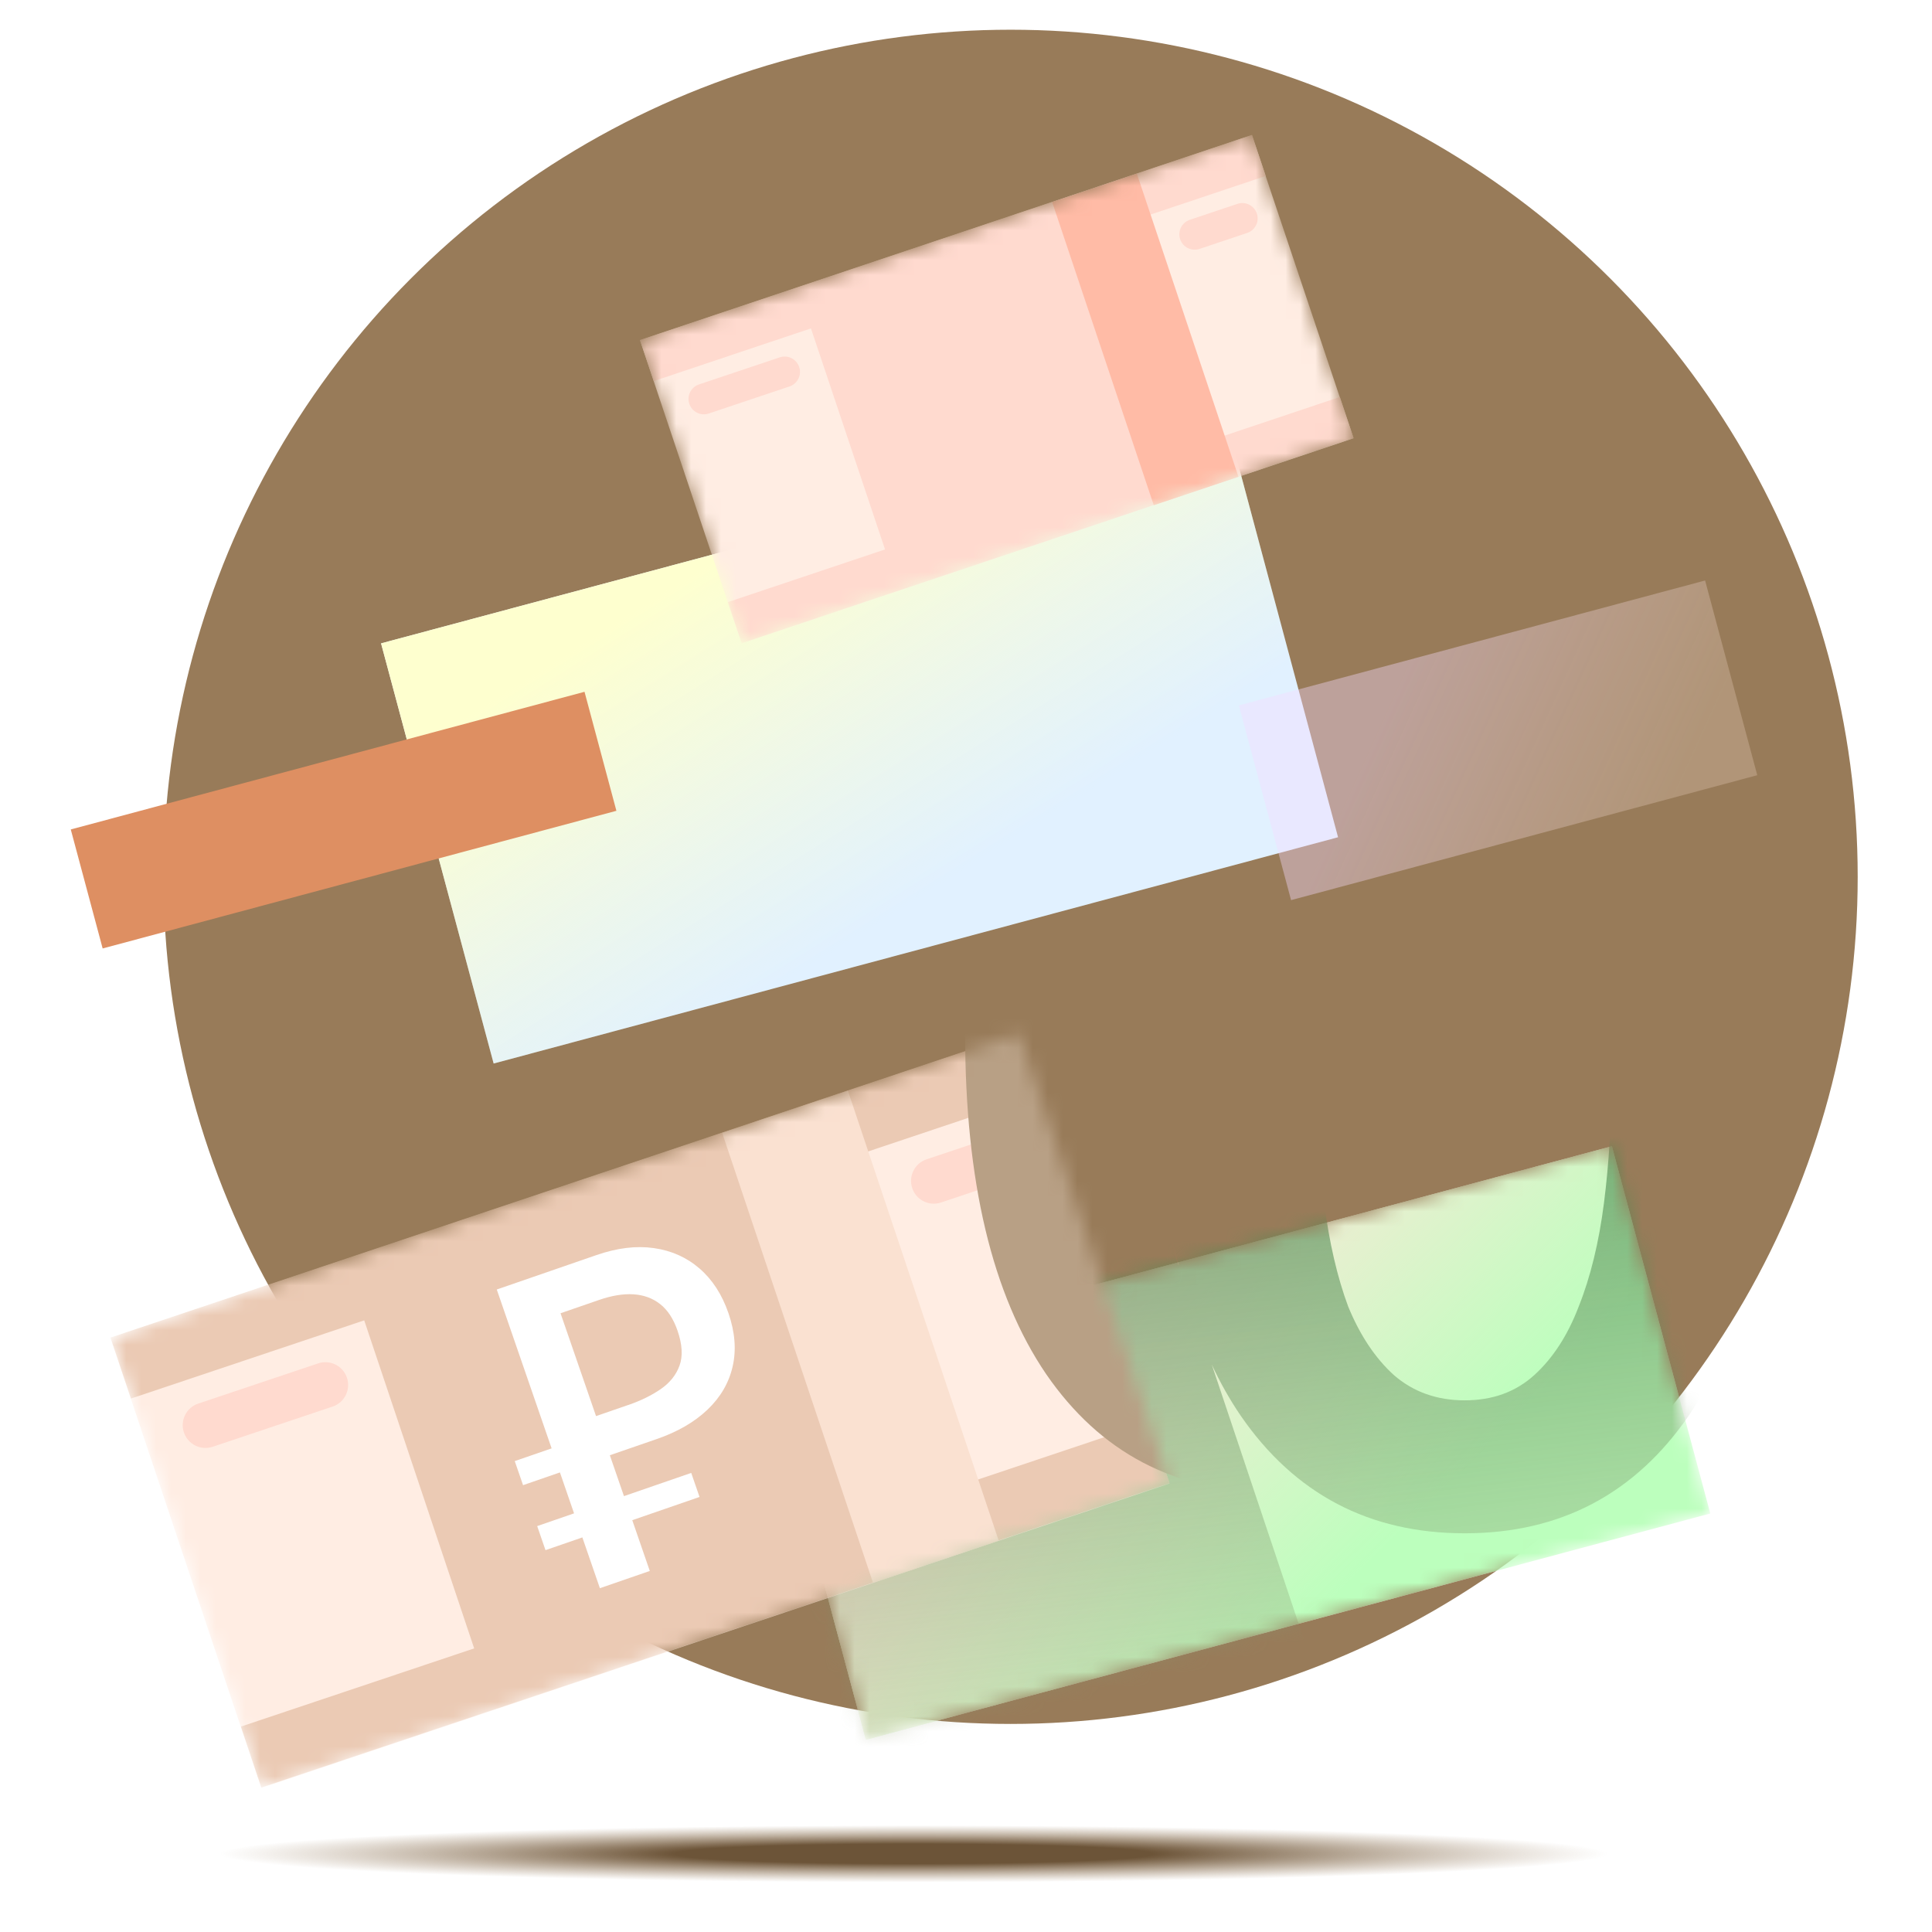 <svg width="130" height="130" viewBox="0 0 130 130" fill="none" xmlns="http://www.w3.org/2000/svg">
<g clip-path="url(#clip0_26760_19207)">
<circle cx="68" cy="59" r="57" fill="#987B59"/>
<mask id="mask0_26760_19207" style="mask-type:alpha" maskUnits="userSpaceOnUse" x="0" y="7" width="123" height="123">
<rect y="7" width="123" height="123" fill="white"/>
</mask>
<g mask="url(#mask0_26760_19207)">
<g filter="url(#filter0_f_26760_19207)">
<rect x="25.641" y="43.291" width="58.824" height="29.268" transform="rotate(-15 25.641 43.291)" fill="#E1F1FF"/>
<rect x="25.641" y="43.291" width="58.824" height="29.268" transform="rotate(-15 25.641 43.291)" fill="url(#paint0_linear_26760_19207)"/>
</g>
<g filter="url(#filter1_f_26760_19207)">
<mask id="mask1_26760_19207" style="mask-type:alpha" maskUnits="userSpaceOnUse" x="43" y="9" width="49" height="35">
<path d="M84.241 9.09L43.062 22.893L49.901 43.294L91.079 29.491L84.241 9.09Z" fill="white"/>
</mask>
<g mask="url(#mask1_26760_19207)">
<g filter="url(#filter2_ii_26760_19207)">
<path d="M84.241 9.09L43.062 22.893L49.901 43.294L91.079 29.491L84.241 9.09Z" fill="#FFEDE3"/>
</g>
<g filter="url(#filter3_ii_26760_19207)">
<path d="M83.921 15.674L80.716 16.748C80.176 16.929 79.591 16.637 79.41 16.097C79.229 15.557 79.52 14.971 80.059 14.791L83.264 13.716C83.804 13.535 84.389 13.827 84.57 14.367C84.751 14.908 84.46 15.493 83.921 15.674Z" fill="#FFDACF"/>
</g>
<g filter="url(#filter4_ii_26760_19207)">
<path d="M53.127 26.002L47.688 27.825C47.149 28.006 46.564 27.715 46.383 27.174C46.202 26.634 46.492 26.049 47.032 25.868L52.471 24.045C53.01 23.864 53.595 24.155 53.776 24.696C53.957 25.236 53.666 25.822 53.127 26.002Z" fill="#FFDACF"/>
</g>
<g filter="url(#filter5_ii_26760_19207)">
<path d="M84.243 9.076L43.065 22.879L43.991 25.642L54.567 22.097L59.552 36.97L48.977 40.515L49.903 43.279L60.478 39.734L60.479 39.736L77.638 33.984L77.638 33.982L91.082 29.476L90.155 26.712L78.655 30.567L73.67 15.694L85.17 11.839L84.243 9.076Z" fill="#FFDACF"/>
</g>
<g filter="url(#filter6_ii_26760_19207)">
<path d="M76.496 11.683L70.797 13.594L77.635 33.995L83.334 32.084L76.496 11.683Z" fill="#FFBBA6"/>
</g>
</g>
</g>
<g filter="url(#filter7_bii_26760_19207)">
<rect x="4.762" y="55.812" width="35.788" height="8.29" transform="rotate(-15 4.762 55.812)" fill="#DE8F62"/>
</g>
<mask id="mask2_26760_19207" style="mask-type:alpha" maskUnits="userSpaceOnUse" x="51" y="77" width="65" height="41">
<rect x="51.641" y="92.351" width="58.824" height="25.585" transform="rotate(-15 51.641 92.351)" fill="white"/>
</mask>
<g mask="url(#mask2_26760_19207)">
<g filter="url(#filter8_bii_26760_19207)">
<rect x="51.641" y="92.351" width="58.824" height="25.585" transform="rotate(-15 51.641 92.351)" fill="white"/>
<rect x="51.641" y="92.351" width="58.824" height="25.585" transform="rotate(-15 51.641 92.351)" fill="#BCFFBD"/>
<rect x="51.641" y="92.351" width="58.824" height="25.585" transform="rotate(-15 51.641 92.351)" fill="url(#paint1_linear_26760_19207)"/>
</g>
<g style="mix-blend-mode:multiply" filter="url(#filter9_f_26760_19207)">
<path fill-rule="evenodd" clip-rule="evenodd" d="M113.637 95.249C117.273 89.909 119.09 82.27 119.09 72.33C119.09 62.39 117.273 54.779 113.637 49.496C110.002 44.157 104.975 41.487 98.557 41.487C95.376 41.487 92.508 42.169 89.952 43.532C87.453 44.895 85.294 46.883 83.477 49.496C81.716 52.109 80.353 55.347 79.387 59.209C78.478 63.015 78.024 67.388 78.024 72.33C78.024 77.142 78.45 81.414 79.301 85.148L78.478 82.69L17.363 103.175L27.512 133.453L88.626 112.967L81.54 91.826C82.115 93.056 82.76 94.197 83.477 95.249C87.112 100.531 92.138 103.172 98.557 103.172C104.975 103.172 110.002 100.531 113.637 95.249ZM107.929 63.725C108.27 66.394 108.44 69.263 108.44 72.33C108.44 75.397 108.27 78.266 107.929 80.935C107.588 83.605 107.02 85.933 106.225 87.921C105.487 89.853 104.493 91.386 103.243 92.522C101.993 93.658 100.431 94.226 98.557 94.226C96.683 94.226 95.092 93.658 93.786 92.522C92.536 91.386 91.514 89.853 90.719 87.921C89.98 85.933 89.441 83.605 89.1 80.935C88.816 78.266 88.674 75.397 88.674 72.33C88.674 69.263 88.816 66.394 89.1 63.725C89.441 61.055 89.98 58.755 90.719 56.823C91.514 54.835 92.536 53.273 93.786 52.137C95.092 51.001 96.683 50.433 98.557 50.433C100.431 50.433 101.993 51.001 103.243 52.137C104.493 53.273 105.487 54.835 106.225 56.823C107.02 58.755 107.588 61.055 107.929 63.725Z" fill="url(#paint2_linear_26760_19207)"/>
</g>
</g>
<g filter="url(#filter10_f_26760_19207)">
<path d="M108.395 124.653C108.395 124.519 108.074 124.385 107.454 124.259C101.73 123.421 83.537 122.815 61.982 122.815C35.824 122.815 14.609 123.717 14.609 124.822C14.609 124.956 14.93 125.089 15.55 125.216C21.294 126.054 39.467 126.659 61.022 126.659C87.18 126.659 108.395 125.758 108.395 124.653Z" fill="url(#paint3_radial_26760_19207)"/>
</g>
<mask id="mask3_26760_19207" style="mask-type:alpha" maskUnits="userSpaceOnUse" x="7" y="69" width="72" height="52">
<path d="M68.548 69.545L7.434 90.03L17.582 120.308L78.697 99.823L68.548 69.545Z" fill="white"/>
</mask>
<g mask="url(#mask3_26760_19207)">
<g filter="url(#filter11_ii_26760_19207)">
<path d="M68.548 69.545L7.434 90.03L17.582 120.308L78.697 99.823L68.548 69.545Z" fill="#FFEDE3"/>
</g>
<g filter="url(#filter12_ii_26760_19207)">
<path d="M68.076 79.32L63.319 80.914C62.518 81.183 61.65 80.75 61.382 79.948C61.113 79.146 61.544 78.277 62.345 78.009L67.102 76.415C67.902 76.146 68.77 76.579 69.039 77.381C69.308 78.183 68.876 79.052 68.076 79.32Z" fill="#FFDACF"/>
</g>
<g filter="url(#filter13_ii_26760_19207)">
<path d="M22.383 94.644L14.311 97.35C13.51 97.618 12.643 97.185 12.374 96.383C12.105 95.581 12.537 94.713 13.337 94.445L21.409 91.739C22.21 91.47 23.078 91.903 23.346 92.705C23.615 93.507 23.184 94.376 22.383 94.644Z" fill="#FFDACF"/>
</g>
<g filter="url(#filter14_ii_26760_19207)">
<path d="M68.551 69.518L7.437 90.003L8.812 94.105L24.507 88.844L31.906 110.917L16.211 116.178L17.585 120.279L33.281 115.018L33.282 115.021L58.748 106.485L58.747 106.482L78.7 99.794L77.325 95.693L60.258 101.414L52.859 79.34L69.926 73.62L68.551 69.518Z" fill="#EBCAB4"/>
</g>
<g filter="url(#filter15_ii_26760_19207)">
<path d="M43.717 105.708L40.365 106.866L37.676 99.076L35.195 99.933L34.636 98.314L37.117 97.458L33.426 86.768L40.145 84.448C41.534 83.968 42.817 83.813 43.999 83.982C45.181 84.15 46.203 84.607 47.068 85.353C47.931 86.1 48.581 87.098 49.015 88.357C49.456 89.633 49.552 90.825 49.301 91.934C49.05 93.043 48.485 94.014 47.608 94.851C46.73 95.688 45.591 96.347 44.194 96.829L41.035 97.92L43.723 105.706L43.717 105.708ZM46.511 99.109L47.07 100.727L36.705 104.306L36.146 102.687L46.511 99.109ZM42.276 94.54C43.113 94.251 43.838 93.896 44.454 93.473C45.067 93.052 45.493 92.525 45.724 91.888C45.955 91.255 45.911 90.47 45.589 89.537C45.314 88.74 44.924 88.144 44.419 87.749C43.915 87.353 43.313 87.134 42.622 87.091C41.93 87.049 41.16 87.177 40.314 87.469L37.717 88.366L40.106 95.286L42.275 94.537L42.276 94.54Z" fill="white"/>
</g>
<g filter="url(#filter16_ii_26760_19207)">
<path d="M57.052 73.388L48.594 76.224L58.743 106.501L67.201 103.666L57.052 73.388Z" fill="#FAE1D1"/>
</g>
<g filter="url(#filter17_f_26760_19207)">
<path d="M106.008 69.543C106.008 79.483 104.19 87.122 100.555 92.462C96.92 97.744 91.893 100.385 85.475 100.385C79.056 100.385 74.029 97.744 70.394 92.462C66.759 87.122 64.941 79.483 64.941 69.543C64.941 64.601 65.396 60.227 66.305 56.422C67.27 52.559 68.633 49.322 70.394 46.709C72.212 44.096 74.37 42.108 76.87 40.745C79.425 39.382 82.294 38.7 85.475 38.7C91.893 38.7 96.92 41.37 100.555 46.709C104.19 51.992 106.008 59.603 106.008 69.543ZM95.358 69.543C95.358 66.475 95.188 63.607 94.847 60.938C94.506 58.268 93.938 55.968 93.143 54.036C92.404 52.048 91.41 50.486 90.161 49.35C88.911 48.214 87.349 47.646 85.475 47.646C83.6 47.646 82.01 48.214 80.704 49.35C79.454 50.486 78.431 52.048 77.636 54.036C76.898 55.968 76.358 58.268 76.017 60.938C75.734 63.607 75.591 66.475 75.591 69.543C75.591 72.61 75.734 75.478 76.017 78.148C76.358 80.818 76.898 83.146 77.636 85.134C78.431 87.066 79.454 88.599 80.704 89.735C82.01 90.871 83.6 91.439 85.475 91.439C87.349 91.439 88.911 90.871 90.161 89.735C91.41 88.599 92.404 87.066 93.143 85.134C93.938 83.146 94.506 80.818 94.847 78.148C95.188 75.478 95.358 72.61 95.358 69.543Z" fill="#B8A085"/>
</g>
</g>
<g filter="url(#filter18_bii_26760_19207)">
<rect x="83.363" y="47.465" width="32.476" height="13.565" transform="rotate(-15 83.363 47.465)" fill="url(#paint4_linear_26760_19207)" fill-opacity="0.4"/>
</g>
</g>
</g>
<defs>
<filter id="filter0_f_26760_19207" x="22.08" y="24.506" width="71.516" height="50.617" filterUnits="userSpaceOnUse" color-interpolation-filters="sRGB">
<feFlood flood-opacity="0" result="BackgroundImageFix"/>
<feBlend mode="normal" in="SourceGraphic" in2="BackgroundImageFix" result="shape"/>
<feGaussianBlur stdDeviation="1.78" result="effect1_foregroundBlur_26760_19207"/>
</filter>
<filter id="filter1_f_26760_19207" x="41.282" y="7.31" width="51.576" height="37.765" filterUnits="userSpaceOnUse" color-interpolation-filters="sRGB">
<feFlood flood-opacity="0" result="BackgroundImageFix"/>
<feBlend mode="normal" in="SourceGraphic" in2="BackgroundImageFix" result="shape"/>
<feGaussianBlur stdDeviation="0.89" result="effect1_foregroundBlur_26760_19207"/>
</filter>
<filter id="filter2_ii_26760_19207" x="42.617" y="8.645" width="48.906" height="35.094" filterUnits="userSpaceOnUse" color-interpolation-filters="sRGB">
<feFlood flood-opacity="0" result="BackgroundImageFix"/>
<feBlend mode="normal" in="SourceGraphic" in2="BackgroundImageFix" result="shape"/>
<feColorMatrix in="SourceAlpha" type="matrix" values="0 0 0 0 0 0 0 0 0 0 0 0 0 0 0 0 0 0 127 0" result="hardAlpha"/>
<feOffset dx="-0.445" dy="-0.445"/>
<feGaussianBlur stdDeviation="0.223"/>
<feComposite in2="hardAlpha" operator="arithmetic" k2="-1" k3="1"/>
<feColorMatrix type="matrix" values="0 0 0 0 0.971 0 0 0 0 0.744 0 0 0 0 0.744 0 0 0 1 0"/>
<feBlend mode="normal" in2="shape" result="effect1_innerShadow_26760_19207"/>
<feColorMatrix in="SourceAlpha" type="matrix" values="0 0 0 0 0 0 0 0 0 0 0 0 0 0 0 0 0 0 127 0" result="hardAlpha"/>
<feOffset dx="0.445" dy="0.445"/>
<feGaussianBlur stdDeviation="0.223"/>
<feComposite in2="hardAlpha" operator="arithmetic" k2="-1" k3="1"/>
<feColorMatrix type="matrix" values="0 0 0 0 1 0 0 0 0 0.962 0 0 0 0 0.94 0 0 0 1 0"/>
<feBlend mode="normal" in2="effect1_innerShadow_26760_19207" result="effect2_innerShadow_26760_19207"/>
</filter>
<filter id="filter3_ii_26760_19207" x="78.91" y="13.218" width="6.16" height="4.029" filterUnits="userSpaceOnUse" color-interpolation-filters="sRGB">
<feFlood flood-opacity="0" result="BackgroundImageFix"/>
<feBlend mode="normal" in="SourceGraphic" in2="BackgroundImageFix" result="shape"/>
<feColorMatrix in="SourceAlpha" type="matrix" values="0 0 0 0 0 0 0 0 0 0 0 0 0 0 0 0 0 0 127 0" result="hardAlpha"/>
<feOffset dx="-0.445" dy="-0.445"/>
<feGaussianBlur stdDeviation="0.223"/>
<feComposite in2="hardAlpha" operator="arithmetic" k2="-1" k3="1"/>
<feColorMatrix type="matrix" values="0 0 0 0 0.971 0 0 0 0 0.744 0 0 0 0 0.744 0 0 0 1 0"/>
<feBlend mode="normal" in2="shape" result="effect1_innerShadow_26760_19207"/>
<feColorMatrix in="SourceAlpha" type="matrix" values="0 0 0 0 0 0 0 0 0 0 0 0 0 0 0 0 0 0 127 0" result="hardAlpha"/>
<feOffset dx="0.445" dy="0.445"/>
<feGaussianBlur stdDeviation="0.223"/>
<feComposite in2="hardAlpha" operator="arithmetic" k2="-1" k3="1"/>
<feColorMatrix type="matrix" values="0 0 0 0 1 0 0 0 0 0.962 0 0 0 0 0.94 0 0 0 1 0"/>
<feBlend mode="normal" in2="effect1_innerShadow_26760_19207" result="effect2_innerShadow_26760_19207"/>
</filter>
<filter id="filter4_ii_26760_19207" x="45.883" y="23.546" width="8.39" height="4.778" filterUnits="userSpaceOnUse" color-interpolation-filters="sRGB">
<feFlood flood-opacity="0" result="BackgroundImageFix"/>
<feBlend mode="normal" in="SourceGraphic" in2="BackgroundImageFix" result="shape"/>
<feColorMatrix in="SourceAlpha" type="matrix" values="0 0 0 0 0 0 0 0 0 0 0 0 0 0 0 0 0 0 127 0" result="hardAlpha"/>
<feOffset dx="-0.445" dy="-0.445"/>
<feGaussianBlur stdDeviation="0.223"/>
<feComposite in2="hardAlpha" operator="arithmetic" k2="-1" k3="1"/>
<feColorMatrix type="matrix" values="0 0 0 0 0.971 0 0 0 0 0.744 0 0 0 0 0.744 0 0 0 1 0"/>
<feBlend mode="normal" in2="shape" result="effect1_innerShadow_26760_19207"/>
<feColorMatrix in="SourceAlpha" type="matrix" values="0 0 0 0 0 0 0 0 0 0 0 0 0 0 0 0 0 0 127 0" result="hardAlpha"/>
<feOffset dx="0.445" dy="0.445"/>
<feGaussianBlur stdDeviation="0.223"/>
<feComposite in2="hardAlpha" operator="arithmetic" k2="-1" k3="1"/>
<feColorMatrix type="matrix" values="0 0 0 0 1 0 0 0 0 0.962 0 0 0 0 0.94 0 0 0 1 0"/>
<feBlend mode="normal" in2="effect1_innerShadow_26760_19207" result="effect2_innerShadow_26760_19207"/>
</filter>
<filter id="filter5_ii_26760_19207" x="42.621" y="8.631" width="48.906" height="35.092" filterUnits="userSpaceOnUse" color-interpolation-filters="sRGB">
<feFlood flood-opacity="0" result="BackgroundImageFix"/>
<feBlend mode="normal" in="SourceGraphic" in2="BackgroundImageFix" result="shape"/>
<feColorMatrix in="SourceAlpha" type="matrix" values="0 0 0 0 0 0 0 0 0 0 0 0 0 0 0 0 0 0 127 0" result="hardAlpha"/>
<feOffset dx="-0.445" dy="-0.445"/>
<feGaussianBlur stdDeviation="0.223"/>
<feComposite in2="hardAlpha" operator="arithmetic" k2="-1" k3="1"/>
<feColorMatrix type="matrix" values="0 0 0 0 0.971 0 0 0 0 0.744 0 0 0 0 0.744 0 0 0 1 0"/>
<feBlend mode="normal" in2="shape" result="effect1_innerShadow_26760_19207"/>
<feColorMatrix in="SourceAlpha" type="matrix" values="0 0 0 0 0 0 0 0 0 0 0 0 0 0 0 0 0 0 127 0" result="hardAlpha"/>
<feOffset dx="0.445" dy="0.445"/>
<feGaussianBlur stdDeviation="0.223"/>
<feComposite in2="hardAlpha" operator="arithmetic" k2="-1" k3="1"/>
<feColorMatrix type="matrix" values="0 0 0 0 1 0 0 0 0 0.962 0 0 0 0 0.94 0 0 0 1 0"/>
<feBlend mode="normal" in2="effect1_innerShadow_26760_19207" result="effect2_innerShadow_26760_19207"/>
</filter>
<filter id="filter6_ii_26760_19207" x="70.352" y="11.239" width="13.429" height="23.202" filterUnits="userSpaceOnUse" color-interpolation-filters="sRGB">
<feFlood flood-opacity="0" result="BackgroundImageFix"/>
<feBlend mode="normal" in="SourceGraphic" in2="BackgroundImageFix" result="shape"/>
<feColorMatrix in="SourceAlpha" type="matrix" values="0 0 0 0 0 0 0 0 0 0 0 0 0 0 0 0 0 0 127 0" result="hardAlpha"/>
<feOffset dx="-0.445" dy="-0.445"/>
<feGaussianBlur stdDeviation="0.223"/>
<feComposite in2="hardAlpha" operator="arithmetic" k2="-1" k3="1"/>
<feColorMatrix type="matrix" values="0 0 0 0 0.925 0 0 0 0 0.61 0 0 0 0 0.59 0 0 0 1 0"/>
<feBlend mode="normal" in2="shape" result="effect1_innerShadow_26760_19207"/>
<feColorMatrix in="SourceAlpha" type="matrix" values="0 0 0 0 0 0 0 0 0 0 0 0 0 0 0 0 0 0 127 0" result="hardAlpha"/>
<feOffset dx="0.445" dy="0.445"/>
<feGaussianBlur stdDeviation="0.223"/>
<feComposite in2="hardAlpha" operator="arithmetic" k2="-1" k3="1"/>
<feColorMatrix type="matrix" values="0 0 0 0 1 0 0 0 0 0.892 0 0 0 0 0.858 0 0 0 1 0"/>
<feBlend mode="normal" in2="effect1_innerShadow_26760_19207" result="effect2_innerShadow_26760_19207"/>
</filter>
<filter id="filter7_bii_26760_19207" x="1.201" y="42.989" width="43.836" height="24.39" filterUnits="userSpaceOnUse" color-interpolation-filters="sRGB">
<feFlood flood-opacity="0" result="BackgroundImageFix"/>
<feGaussianBlur in="BackgroundImageFix" stdDeviation="1.78"/>
<feComposite in2="SourceAlpha" operator="in" result="effect1_backgroundBlur_26760_19207"/>
<feBlend mode="normal" in="SourceGraphic" in2="effect1_backgroundBlur_26760_19207" result="shape"/>
<feColorMatrix in="SourceAlpha" type="matrix" values="0 0 0 0 0 0 0 0 0 0 0 0 0 0 0 0 0 0 127 0" result="hardAlpha"/>
<feOffset dx="-0.445" dy="-0.445"/>
<feGaussianBlur stdDeviation="0.223"/>
<feComposite in2="hardAlpha" operator="arithmetic" k2="-1" k3="1"/>
<feColorMatrix type="matrix" values="0 0 0 0 0.988 0 0 0 0 0.728 0 0 0 0 0.581 0 0 0 1 0"/>
<feBlend mode="normal" in2="shape" result="effect2_innerShadow_26760_19207"/>
<feColorMatrix in="SourceAlpha" type="matrix" values="0 0 0 0 0 0 0 0 0 0 0 0 0 0 0 0 0 0 127 0" result="hardAlpha"/>
<feOffset dx="0.445" dy="0.445"/>
<feGaussianBlur stdDeviation="0.223"/>
<feComposite in2="hardAlpha" operator="arithmetic" k2="-1" k3="1"/>
<feColorMatrix type="matrix" values="0 0 0 0 0.994 0 0 0 0 1 0 0 0 0 0.958 0 0 0 1 0"/>
<feBlend mode="normal" in2="effect2_innerShadow_26760_19207" result="effect3_innerShadow_26760_19207"/>
</filter>
<filter id="filter8_bii_26760_19207" x="49.86" y="75.346" width="67.002" height="43.498" filterUnits="userSpaceOnUse" color-interpolation-filters="sRGB">
<feFlood flood-opacity="0" result="BackgroundImageFix"/>
<feGaussianBlur in="BackgroundImageFix" stdDeviation="0.89"/>
<feComposite in2="SourceAlpha" operator="in" result="effect1_backgroundBlur_26760_19207"/>
<feBlend mode="normal" in="SourceGraphic" in2="effect1_backgroundBlur_26760_19207" result="shape"/>
<feColorMatrix in="SourceAlpha" type="matrix" values="0 0 0 0 0 0 0 0 0 0 0 0 0 0 0 0 0 0 127 0" result="hardAlpha"/>
<feOffset dx="-0.89"/>
<feGaussianBlur stdDeviation="0.445"/>
<feComposite in2="hardAlpha" operator="arithmetic" k2="-1" k3="1"/>
<feColorMatrix type="matrix" values="0 0 0 0 0.368 0 0 0 0 0.739 0 0 0 0 0.971 0 0 0 1 0"/>
<feBlend mode="normal" in2="shape" result="effect2_innerShadow_26760_19207"/>
<feColorMatrix in="SourceAlpha" type="matrix" values="0 0 0 0 0 0 0 0 0 0 0 0 0 0 0 0 0 0 127 0" result="hardAlpha"/>
<feOffset dx="0.89"/>
<feGaussianBlur stdDeviation="0.267"/>
<feComposite in2="hardAlpha" operator="arithmetic" k2="-1" k3="1"/>
<feColorMatrix type="matrix" values="0 0 0 0 1 0 0 0 0 0.906 0 0 0 0 0.855 0 0 0 1 0"/>
<feBlend mode="normal" in2="effect2_innerShadow_26760_19207" result="effect3_innerShadow_26760_19207"/>
</filter>
<filter id="filter9_f_26760_19207" x="12.023" y="36.147" width="112.408" height="102.646" filterUnits="userSpaceOnUse" color-interpolation-filters="sRGB">
<feFlood flood-opacity="0" result="BackgroundImageFix"/>
<feBlend mode="normal" in="SourceGraphic" in2="BackgroundImageFix" result="shape"/>
<feGaussianBlur stdDeviation="2.67" result="effect1_foregroundBlur_26760_19207"/>
</filter>
<filter id="filter10_f_26760_19207" x="11.939" y="120.145" width="99.126" height="9.184" filterUnits="userSpaceOnUse" color-interpolation-filters="sRGB">
<feFlood flood-opacity="0" result="BackgroundImageFix"/>
<feBlend mode="normal" in="SourceGraphic" in2="BackgroundImageFix" result="shape"/>
<feGaussianBlur stdDeviation="1.335" result="effect1_foregroundBlur_26760_19207"/>
</filter>
<filter id="filter11_ii_26760_19207" x="6.989" y="69.1" width="72.152" height="51.653" filterUnits="userSpaceOnUse" color-interpolation-filters="sRGB">
<feFlood flood-opacity="0" result="BackgroundImageFix"/>
<feBlend mode="normal" in="SourceGraphic" in2="BackgroundImageFix" result="shape"/>
<feColorMatrix in="SourceAlpha" type="matrix" values="0 0 0 0 0 0 0 0 0 0 0 0 0 0 0 0 0 0 127 0" result="hardAlpha"/>
<feOffset dx="-0.445" dy="-0.445"/>
<feGaussianBlur stdDeviation="0.223"/>
<feComposite in2="hardAlpha" operator="arithmetic" k2="-1" k3="1"/>
<feColorMatrix type="matrix" values="0 0 0 0 0.971 0 0 0 0 0.744 0 0 0 0 0.744 0 0 0 1 0"/>
<feBlend mode="normal" in2="shape" result="effect1_innerShadow_26760_19207"/>
<feColorMatrix in="SourceAlpha" type="matrix" values="0 0 0 0 0 0 0 0 0 0 0 0 0 0 0 0 0 0 127 0" result="hardAlpha"/>
<feOffset dx="0.445" dy="0.445"/>
<feGaussianBlur stdDeviation="0.223"/>
<feComposite in2="hardAlpha" operator="arithmetic" k2="-1" k3="1"/>
<feColorMatrix type="matrix" values="0 0 0 0 1 0 0 0 0 0.962 0 0 0 0 0.94 0 0 0 1 0"/>
<feBlend mode="normal" in2="effect1_innerShadow_26760_19207" result="effect2_innerShadow_26760_19207"/>
</filter>
<filter id="filter12_ii_26760_19207" x="60.856" y="75.89" width="8.707" height="5.549" filterUnits="userSpaceOnUse" color-interpolation-filters="sRGB">
<feFlood flood-opacity="0" result="BackgroundImageFix"/>
<feBlend mode="normal" in="SourceGraphic" in2="BackgroundImageFix" result="shape"/>
<feColorMatrix in="SourceAlpha" type="matrix" values="0 0 0 0 0 0 0 0 0 0 0 0 0 0 0 0 0 0 127 0" result="hardAlpha"/>
<feOffset dx="-0.445" dy="-0.445"/>
<feGaussianBlur stdDeviation="0.223"/>
<feComposite in2="hardAlpha" operator="arithmetic" k2="-1" k3="1"/>
<feColorMatrix type="matrix" values="0 0 0 0 0.971 0 0 0 0 0.744 0 0 0 0 0.744 0 0 0 1 0"/>
<feBlend mode="normal" in2="shape" result="effect1_innerShadow_26760_19207"/>
<feColorMatrix in="SourceAlpha" type="matrix" values="0 0 0 0 0 0 0 0 0 0 0 0 0 0 0 0 0 0 127 0" result="hardAlpha"/>
<feOffset dx="0.445" dy="0.445"/>
<feGaussianBlur stdDeviation="0.223"/>
<feComposite in2="hardAlpha" operator="arithmetic" k2="-1" k3="1"/>
<feColorMatrix type="matrix" values="0 0 0 0 1 0 0 0 0 0.962 0 0 0 0 0.94 0 0 0 1 0"/>
<feBlend mode="normal" in2="effect1_innerShadow_26760_19207" result="effect2_innerShadow_26760_19207"/>
</filter>
<filter id="filter13_ii_26760_19207" x="11.848" y="91.214" width="12.023" height="6.661" filterUnits="userSpaceOnUse" color-interpolation-filters="sRGB">
<feFlood flood-opacity="0" result="BackgroundImageFix"/>
<feBlend mode="normal" in="SourceGraphic" in2="BackgroundImageFix" result="shape"/>
<feColorMatrix in="SourceAlpha" type="matrix" values="0 0 0 0 0 0 0 0 0 0 0 0 0 0 0 0 0 0 127 0" result="hardAlpha"/>
<feOffset dx="-0.445" dy="-0.445"/>
<feGaussianBlur stdDeviation="0.223"/>
<feComposite in2="hardAlpha" operator="arithmetic" k2="-1" k3="1"/>
<feColorMatrix type="matrix" values="0 0 0 0 0.971 0 0 0 0 0.744 0 0 0 0 0.744 0 0 0 1 0"/>
<feBlend mode="normal" in2="shape" result="effect1_innerShadow_26760_19207"/>
<feColorMatrix in="SourceAlpha" type="matrix" values="0 0 0 0 0 0 0 0 0 0 0 0 0 0 0 0 0 0 127 0" result="hardAlpha"/>
<feOffset dx="0.445" dy="0.445"/>
<feGaussianBlur stdDeviation="0.223"/>
<feComposite in2="hardAlpha" operator="arithmetic" k2="-1" k3="1"/>
<feColorMatrix type="matrix" values="0 0 0 0 1 0 0 0 0 0.962 0 0 0 0 0.94 0 0 0 1 0"/>
<feBlend mode="normal" in2="effect1_innerShadow_26760_19207" result="effect2_innerShadow_26760_19207"/>
</filter>
<filter id="filter14_ii_26760_19207" x="6.992" y="69.073" width="72.152" height="51.651" filterUnits="userSpaceOnUse" color-interpolation-filters="sRGB">
<feFlood flood-opacity="0" result="BackgroundImageFix"/>
<feBlend mode="normal" in="SourceGraphic" in2="BackgroundImageFix" result="shape"/>
<feColorMatrix in="SourceAlpha" type="matrix" values="0 0 0 0 0 0 0 0 0 0 0 0 0 0 0 0 0 0 127 0" result="hardAlpha"/>
<feOffset dx="-0.445" dy="-0.445"/>
<feGaussianBlur stdDeviation="0.223"/>
<feComposite in2="hardAlpha" operator="arithmetic" k2="-1" k3="1"/>
<feColorMatrix type="matrix" values="0 0 0 0 0.971 0 0 0 0 0.744 0 0 0 0 0.744 0 0 0 1 0"/>
<feBlend mode="normal" in2="shape" result="effect1_innerShadow_26760_19207"/>
<feColorMatrix in="SourceAlpha" type="matrix" values="0 0 0 0 0 0 0 0 0 0 0 0 0 0 0 0 0 0 127 0" result="hardAlpha"/>
<feOffset dx="0.445" dy="0.445"/>
<feGaussianBlur stdDeviation="0.223"/>
<feComposite in2="hardAlpha" operator="arithmetic" k2="-1" k3="1"/>
<feColorMatrix type="matrix" values="0 0 0 0 1 0 0 0 0 0.962 0 0 0 0 0.94 0 0 0 1 0"/>
<feBlend mode="normal" in2="effect1_innerShadow_26760_19207" result="effect2_innerShadow_26760_19207"/>
</filter>
<filter id="filter15_ii_26760_19207" x="32.981" y="83.471" width="16.902" height="23.84" filterUnits="userSpaceOnUse" color-interpolation-filters="sRGB">
<feFlood flood-opacity="0" result="BackgroundImageFix"/>
<feBlend mode="normal" in="SourceGraphic" in2="BackgroundImageFix" result="shape"/>
<feColorMatrix in="SourceAlpha" type="matrix" values="0 0 0 0 0 0 0 0 0 0 0 0 0 0 0 0 0 0 127 0" result="hardAlpha"/>
<feOffset dx="-0.445" dy="-0.445"/>
<feGaussianBlur stdDeviation="0.223"/>
<feComposite in2="hardAlpha" operator="arithmetic" k2="-1" k3="1"/>
<feColorMatrix type="matrix" values="0 0 0 0 0.971 0 0 0 0 0.744 0 0 0 0 0.744 0 0 0 1 0"/>
<feBlend mode="normal" in2="shape" result="effect1_innerShadow_26760_19207"/>
<feColorMatrix in="SourceAlpha" type="matrix" values="0 0 0 0 0 0 0 0 0 0 0 0 0 0 0 0 0 0 127 0" result="hardAlpha"/>
<feOffset dx="0.445" dy="0.445"/>
<feGaussianBlur stdDeviation="0.223"/>
<feComposite in2="hardAlpha" operator="arithmetic" k2="-1" k3="1"/>
<feColorMatrix type="matrix" values="0 0 0 0 1 0 0 0 0 0.962 0 0 0 0 0.94 0 0 0 1 0"/>
<feBlend mode="normal" in2="effect1_innerShadow_26760_19207" result="effect2_innerShadow_26760_19207"/>
</filter>
<filter id="filter16_ii_26760_19207" x="48.149" y="72.944" width="19.496" height="34.002" filterUnits="userSpaceOnUse" color-interpolation-filters="sRGB">
<feFlood flood-opacity="0" result="BackgroundImageFix"/>
<feBlend mode="normal" in="SourceGraphic" in2="BackgroundImageFix" result="shape"/>
<feColorMatrix in="SourceAlpha" type="matrix" values="0 0 0 0 0 0 0 0 0 0 0 0 0 0 0 0 0 0 127 0" result="hardAlpha"/>
<feOffset dx="-0.445" dy="-0.445"/>
<feGaussianBlur stdDeviation="0.223"/>
<feComposite in2="hardAlpha" operator="arithmetic" k2="-1" k3="1"/>
<feColorMatrix type="matrix" values="0 0 0 0 0.925 0 0 0 0 0.61 0 0 0 0 0.59 0 0 0 1 0"/>
<feBlend mode="normal" in2="shape" result="effect1_innerShadow_26760_19207"/>
<feColorMatrix in="SourceAlpha" type="matrix" values="0 0 0 0 0 0 0 0 0 0 0 0 0 0 0 0 0 0 127 0" result="hardAlpha"/>
<feOffset dx="0.445" dy="0.445"/>
<feGaussianBlur stdDeviation="0.223"/>
<feComposite in2="hardAlpha" operator="arithmetic" k2="-1" k3="1"/>
<feColorMatrix type="matrix" values="0 0 0 0 1 0 0 0 0 0.892 0 0 0 0 0.858 0 0 0 1 0"/>
<feBlend mode="normal" in2="effect1_innerShadow_26760_19207" result="effect2_innerShadow_26760_19207"/>
</filter>
<filter id="filter17_f_26760_19207" x="60.491" y="34.25" width="49.968" height="70.587" filterUnits="userSpaceOnUse" color-interpolation-filters="sRGB">
<feFlood flood-opacity="0" result="BackgroundImageFix"/>
<feBlend mode="normal" in="SourceGraphic" in2="BackgroundImageFix" result="shape"/>
<feGaussianBlur stdDeviation="2.225" result="effect1_foregroundBlur_26760_19207"/>
</filter>
<filter id="filter18_bii_26760_19207" x="79.803" y="35.499" width="42" height="28.63" filterUnits="userSpaceOnUse" color-interpolation-filters="sRGB">
<feFlood flood-opacity="0" result="BackgroundImageFix"/>
<feGaussianBlur in="BackgroundImageFix" stdDeviation="1.78"/>
<feComposite in2="SourceAlpha" operator="in" result="effect1_backgroundBlur_26760_19207"/>
<feBlend mode="normal" in="SourceGraphic" in2="effect1_backgroundBlur_26760_19207" result="shape"/>
<feColorMatrix in="SourceAlpha" type="matrix" values="0 0 0 0 0 0 0 0 0 0 0 0 0 0 0 0 0 0 127 0" result="hardAlpha"/>
<feOffset dx="-0.445" dy="-0.445"/>
<feGaussianBlur stdDeviation="0.223"/>
<feComposite in2="hardAlpha" operator="arithmetic" k2="-1" k3="1"/>
<feColorMatrix type="matrix" values="0 0 0 0 0.988 0 0 0 0 0.728 0 0 0 0 0.581 0 0 0 1 0"/>
<feBlend mode="normal" in2="shape" result="effect2_innerShadow_26760_19207"/>
<feColorMatrix in="SourceAlpha" type="matrix" values="0 0 0 0 0 0 0 0 0 0 0 0 0 0 0 0 0 0 127 0" result="hardAlpha"/>
<feOffset dx="0.445" dy="0.445"/>
<feGaussianBlur stdDeviation="0.223"/>
<feComposite in2="hardAlpha" operator="arithmetic" k2="-1" k3="1"/>
<feColorMatrix type="matrix" values="0 0 0 0 0.994 0 0 0 0 1 0 0 0 0 0.958 0 0 0 1 0"/>
<feBlend mode="normal" in2="effect2_innerShadow_26760_19207" result="effect3_innerShadow_26760_19207"/>
</filter>
<linearGradient id="paint0_linear_26760_19207" x1="43.964" y1="45.143" x2="51.787" y2="70.575" gradientUnits="userSpaceOnUse">
<stop stop-color="#FEFFCF"/>
<stop offset="1" stop-color="#FEFFCF" stop-opacity="0"/>
</linearGradient>
<linearGradient id="paint1_linear_26760_19207" x1="60.299" y1="92.351" x2="76.928" y2="121.313" gradientUnits="userSpaceOnUse">
<stop stop-color="#FEFFCF"/>
<stop offset="0.198" stop-color="#FFE7DA"/>
<stop offset="1" stop-color="#FFE7DA" stop-opacity="0"/>
</linearGradient>
<linearGradient id="paint2_linear_26760_19207" x1="58.727" y1="52.475" x2="68.227" y2="133.453" gradientUnits="userSpaceOnUse">
<stop stop-color="#027B2B"/>
<stop offset="1" stop-color="#B8A085" stop-opacity="0"/>
</linearGradient>
<radialGradient id="paint3_radial_26760_19207" cx="0" cy="0" r="1" gradientUnits="userSpaceOnUse" gradientTransform="translate(61.502 124.737) rotate(90) scale(1.922 46.893)">
<stop offset="0.344" stop-color="#6C5438"/>
<stop offset="1" stop-color="#987B59" stop-opacity="0"/>
</radialGradient>
<linearGradient id="paint4_linear_26760_19207" x1="111.387" y1="59.453" x2="95.773" y2="46.599" gradientUnits="userSpaceOnUse">
<stop stop-color="#FFE7DA" stop-opacity="0.6"/>
<stop offset="1" stop-color="#F5DAFF"/>
</linearGradient>
<clipPath id="clip0_26760_19207">
<rect width="130" height="130" fill="white"/>
</clipPath>
</defs>
</svg>
